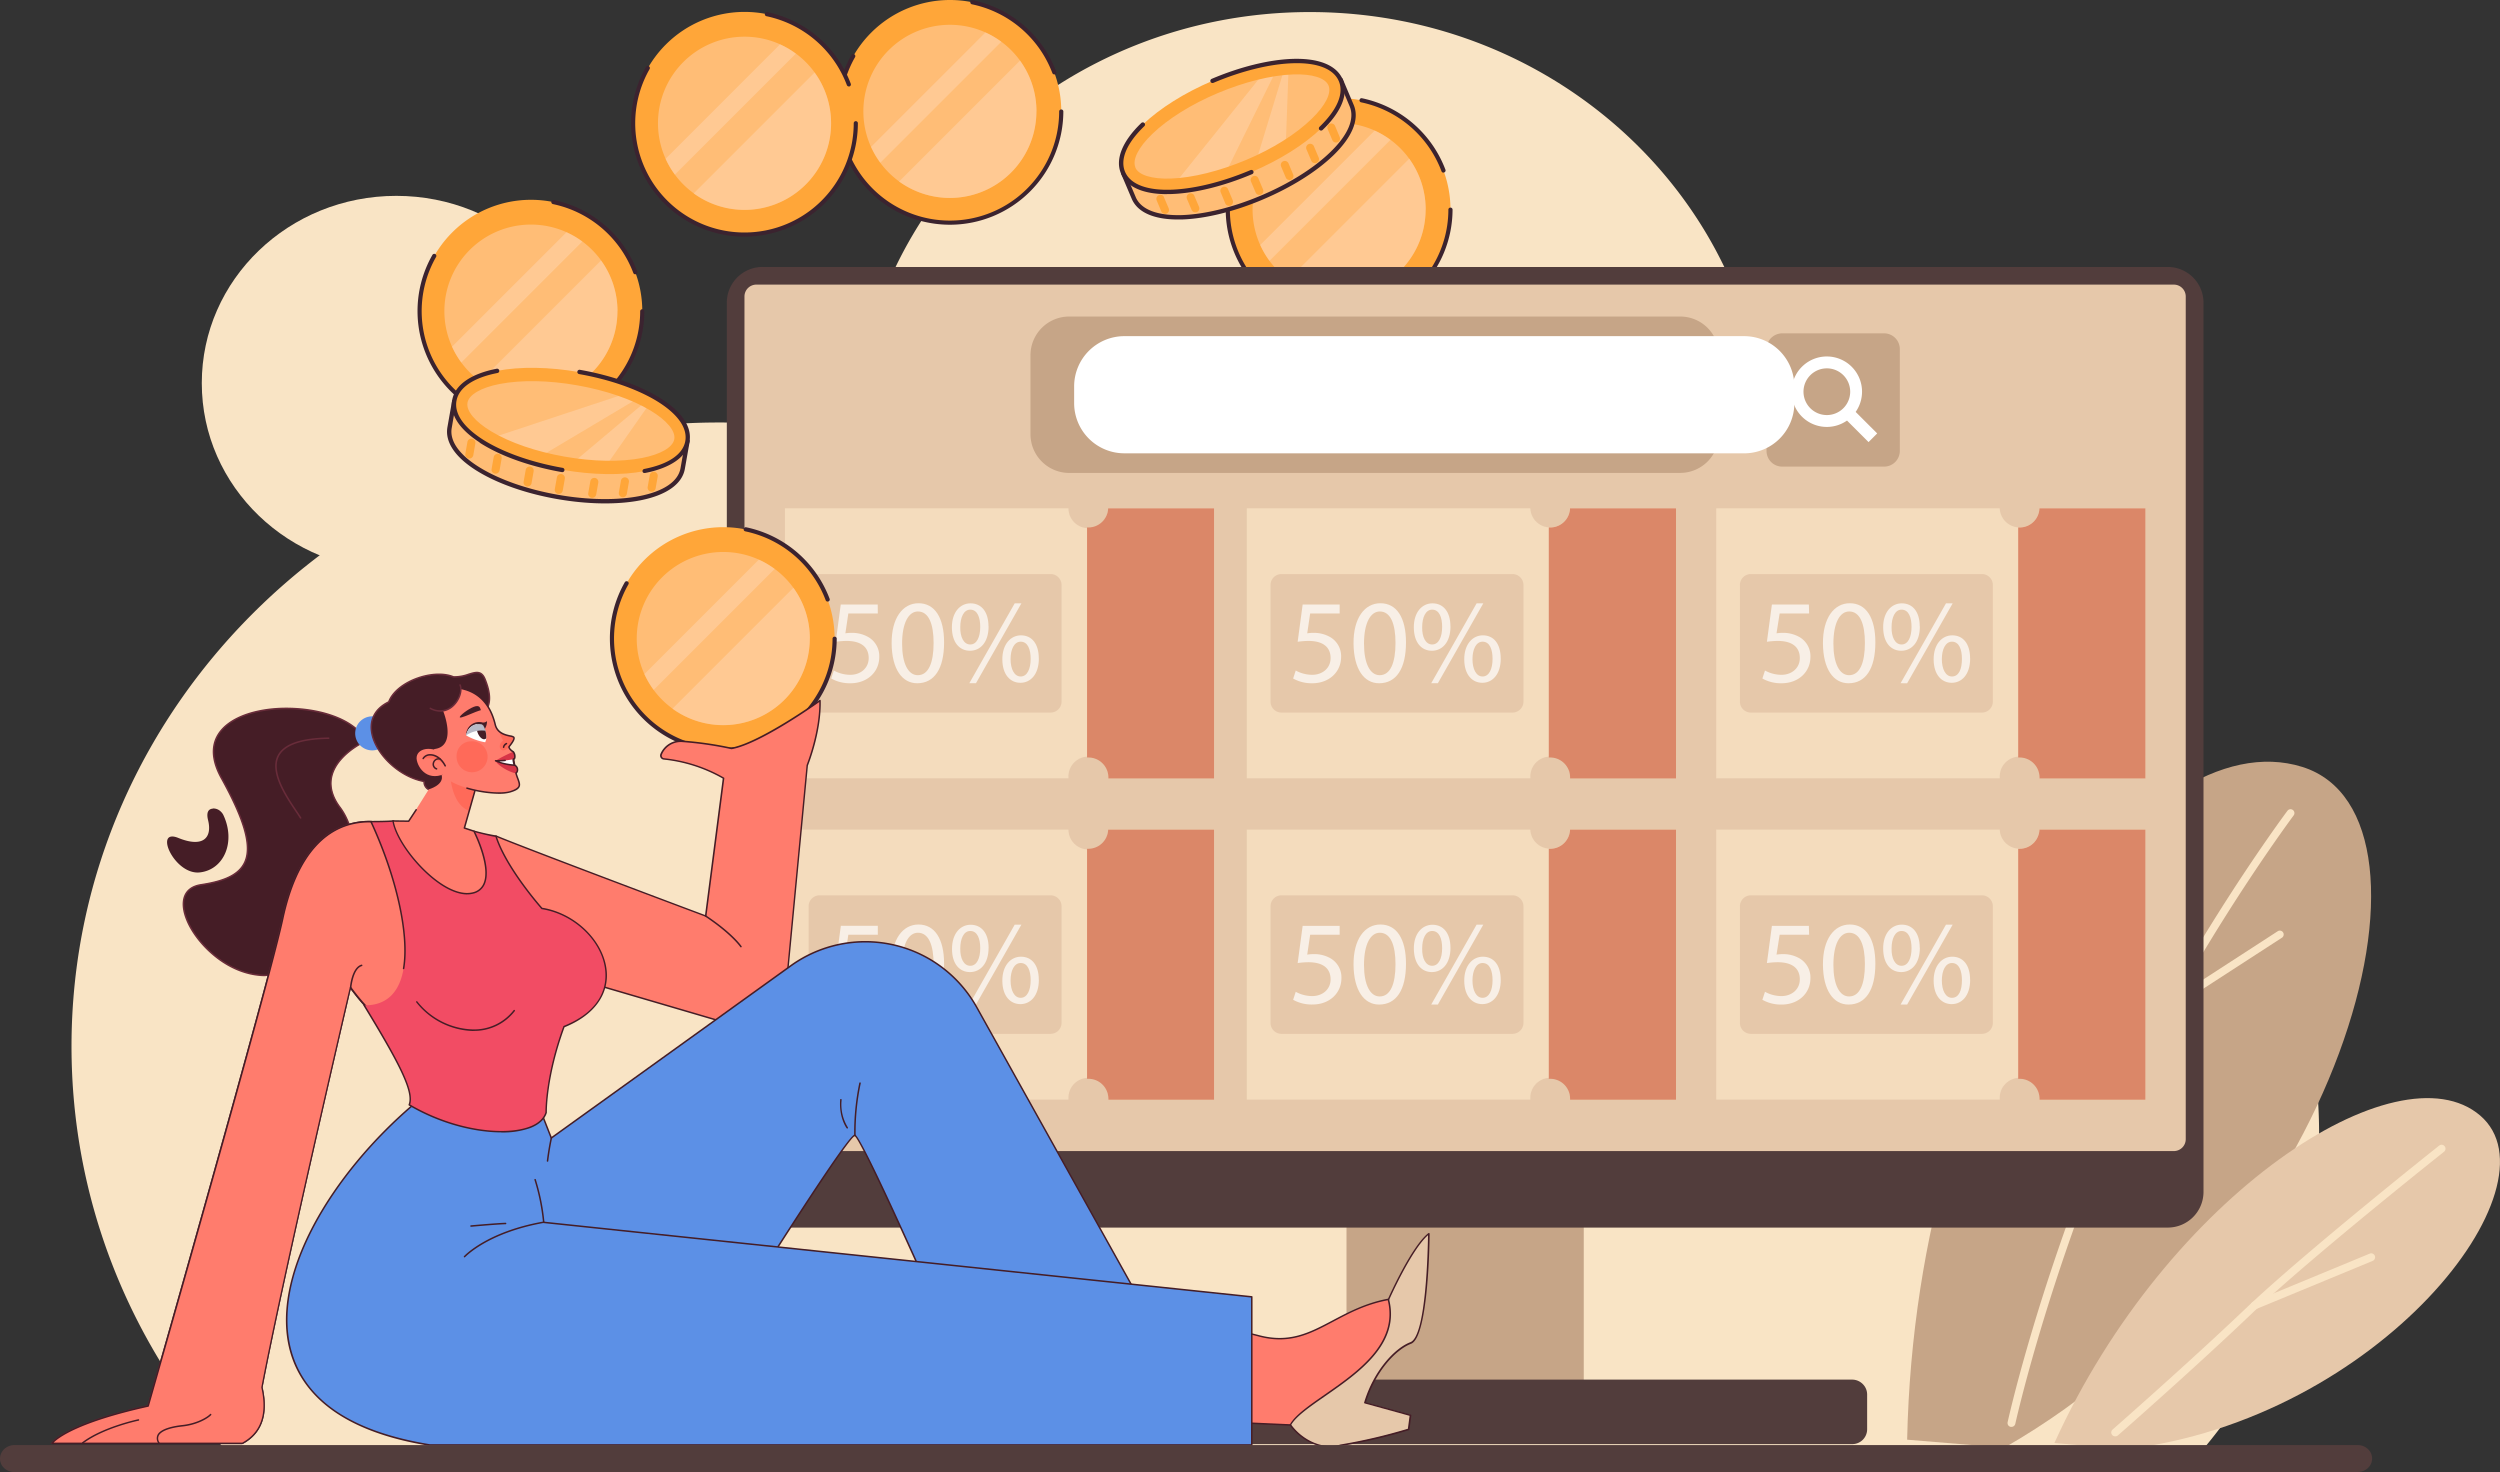 <?xml version="1.0" encoding="utf-8"?>
<svg xmlns="http://www.w3.org/2000/svg" viewBox="0 0 806.18 474.69">
  <rect x="0" y="0" width="806.18" height="474.69" fill="#333333" stroke="none"/>
  <defs>
    <clipPath id="a">
      <path d="M150.31,237.14a18.4,18.4,0,0,0,6.14,2.22c.11-.13,1.11-2.41-.7-5.47a2.24,2.24,0,0,0-1.4-.4,4.18,4.18,0,0,0-4,3.65Z" fill="none"/>
    </clipPath>
    <clipPath id="b">
      <rect fill="none" height="3.64" width="6.21" x="150.32" y="233.49"/>
    </clipPath>
  </defs>
  <g style="isolation:isolate">
    <g>
      <path d="M190.52,123.55c0,33.36-28.08,60.4-62.72,60.4s-62.73-27-62.73-60.4S93.15,63.16,127.8,63.16s62.72,27,62.72,60.39Z" fill="#f9e4c5"/>
      <path d="M578.87,202.65a176.4,176.4,0,0,0-22.31,1.42,136.81,136.81,0,0,0,13.05-58.45c0-78.27-65.9-141.73-147.19-141.73-79.54,0-144.34,60.75-147.1,136.69A218.24,218.24,0,0,0,232,136.24C116.6,136.24,23.06,226.3,23.06,337.4c0,49.31,18.44,94.47,49,129.46H710.84a158.25,158.25,0,0,0,37-101.55c0-89.83-75.63-162.66-168.93-162.66Z" fill="#f9e4c5"/>
      <path d="M646.32,466.85C755.43,404.46,793.07,263.14,742.4,247.3S617.86,330.06,615,464.26Z" fill="#c6a587"/>
      <path d="M648.66,460.13l-.26,0a1.26,1.26,0,0,1-1-1.49c.09-.4,8.89-40.58,30.24-92.89s59.59-103.79,60-104.3a1.25,1.25,0,0,1,2,1.5c-.39.51-38.42,51.7-59.66,103.75s-30,92.07-30.11,92.47A1.26,1.26,0,0,1,648.66,460.13Z" fill="#f9e4c5"/>
      <path d="M698.75,326.21a1.25,1.25,0,0,1-.68-2.3l36.35-23.56a1.25,1.25,0,1,1,1.36,2.09L699.43,326A1.28,1.28,0,0,1,698.75,326.21Z" fill="#f9e4c5"/>
      <path d="M674.91,377.3h0a1.25,1.25,0,0,1-1.22-1.28l.9-47.17a1.23,1.23,0,0,1,1.27-1.22,1.25,1.25,0,0,1,1.23,1.27l-.9,47.17A1.26,1.26,0,0,1,674.91,377.3Z" fill="#f9e4c5"/>
      <path d="M685.14,467.36c81.93-9.47,141.12-85,114.64-107.64s-100.89,25.39-137.29,105.6Z" fill="#e6c8aa"/>
      <path d="M682.07,463.18a1.22,1.22,0,0,1-.94-.43,1.24,1.24,0,0,1,.12-1.76c.24-.21,24.17-21.18,43-39.1s61.88-52.13,62.32-52.47a1.25,1.25,0,0,1,1.55,2c-.43.34-43.37,34.42-62.14,52.32s-42.82,39-43.06,39.17A1.22,1.22,0,0,1,682.07,463.18Z" fill="#f9e4c5"/>
      <path d="M727,422.24a1.25,1.25,0,0,1-1.16-.77,1.26,1.26,0,0,1,.68-1.64l37.62-15.56a1.25,1.25,0,0,1,1,2.32l-37.62,15.56A1.31,1.31,0,0,1,727,422.24Z" fill="#f9e4c5"/>
      <path d="M467.74,67.54a35.9,35.9,0,1,1-35.9-35.89,35.9,35.9,0,0,1,35.9,35.89Z" fill="#ffa639"/>
      <path d="M431.84,104.11A36.58,36.58,0,0,1,400.07,49.4a.67.67,0,0,1,.92-.24.66.66,0,0,1,.25.91,35.23,35.23,0,1,0,65.82,17.47.68.68,0,0,1,1.35,0,36.61,36.61,0,0,1-36.57,36.57Z" fill="#3b232f"/>
      <path d="M465.49,55.68a.68.68,0,0,1-.64-.44A35.46,35.46,0,0,0,438.94,33a.66.66,0,0,1-.53-.79.68.68,0,0,1,.8-.53,36.83,36.83,0,0,1,26.91,23.06.68.68,0,0,1-.4.87.66.66,0,0,1-.23,0Z" fill="#3b232f"/>
      <path d="M459.74,67.54a27.91,27.91,0,1,1-27.9-27.9,27.91,27.91,0,0,1,27.9,27.9Z" fill="#ffbd76"/>
      <path d="M459.74,67.54a27.81,27.81,0,0,0-5.3-16.36l-39,39a27.89,27.89,0,0,0,44.26-22.6Z" fill="#ffd7b0" opacity=".5"/>
      <path d="M443.3,42.1,406.39,79a27.93,27.93,0,0,0,3,5.1l39-39a27.93,27.93,0,0,0-5.1-3Z" fill="#ffd7b0" opacity=".5"/>
      <path d="M342.23,35.89A35.9,35.9,0,1,1,306.33,0a35.9,35.9,0,0,1,35.9,35.89Z" fill="#ffa639"/>
      <path d="M306.33,72.47a36.58,36.58,0,0,1-31.77-54.71.68.68,0,0,1,.92-.25.67.67,0,0,1,.25.92,35.23,35.23,0,1,0,65.82,17.46.68.68,0,0,1,1.35,0,36.62,36.62,0,0,1-36.57,36.58Z" fill="#3b232f"/>
      <path d="M340,24a.68.68,0,0,1-.64-.43A35.44,35.44,0,0,0,313.43,1.39.67.67,0,1,1,313.7.07a36.83,36.83,0,0,1,26.91,23.05.68.68,0,0,1-.4.87.62.62,0,0,1-.23,0Z" fill="#3b232f"/>
      <path d="M334.23,35.89A27.91,27.91,0,1,1,306.33,8a27.9,27.9,0,0,1,27.9,27.9Z" fill="#ffbd76"/>
      <path d="M334.23,35.89a27.75,27.75,0,0,0-5.3-16.35l-39,39a27.9,27.9,0,0,0,44.26-22.61Z" fill="#ffd7b0" opacity=".5"/>
      <path d="M317.79,10.45l-36.9,36.91a27.33,27.33,0,0,0,3,5.1l39-39a27.93,27.93,0,0,0-5.1-3Z" fill="#ffd7b0" opacity=".5"/>
      <path d="M276,39.74a35.9,35.9,0,1,1-35.9-35.9A35.9,35.9,0,0,1,276,39.74Z" fill="#ffa639"/>
      <path d="M240.07,76.31A36.58,36.58,0,0,1,208.31,21.6a.67.67,0,0,1,1.17.67A35.23,35.23,0,1,0,275.3,39.74a.67.67,0,0,1,1.34,0,36.61,36.61,0,0,1-36.57,36.57Z" fill="#3b232f"/>
      <path d="M273.72,27.88a.68.68,0,0,1-.63-.44A35.47,35.47,0,0,0,247.17,5.23a.67.67,0,0,1,.27-1.32A36.83,36.83,0,0,1,274.35,27a.66.66,0,0,1-.39.86.69.69,0,0,1-.24.05Z" fill="#3b232f"/>
      <path d="M268,39.74a27.91,27.91,0,1,1-27.91-27.91A27.91,27.91,0,0,1,268,39.74Z" fill="#ffbd76"/>
      <path d="M268,39.74a27.74,27.74,0,0,0-5.31-16.36l-39,39A27.91,27.91,0,0,0,268,39.74Z" fill="#ffd7b0" opacity=".5"/>
      <path d="M251.54,14.3,214.63,51.2a27.93,27.93,0,0,0,3,5.1l39-39a27.89,27.89,0,0,0-5.1-3Z" fill="#ffd7b0" opacity=".5"/>
      <path d="M207.12,100.32a35.9,35.9,0,1,1-35.9-35.89,35.9,35.9,0,0,1,35.9,35.89Z" fill="#ffa639"/>
      <path d="M171.22,136.9a36.58,36.58,0,0,1-31.77-54.71.68.68,0,0,1,.92-.25.67.67,0,0,1,.25.92,35.23,35.23,0,1,0,65.82,17.46.68.68,0,0,1,1.35,0,36.62,36.62,0,0,1-36.57,36.58Z" fill="#3b232f"/>
      <path d="M204.87,88.46a.67.67,0,0,1-.64-.43,35.44,35.44,0,0,0-25.91-22.21.67.67,0,1,1,.27-1.32A36.83,36.83,0,0,1,205.5,87.56a.67.67,0,0,1-.4.86.66.66,0,0,1-.23,0Z" fill="#3b232f"/>
      <path d="M199.12,100.32a27.91,27.91,0,1,1-27.9-27.9,27.9,27.9,0,0,1,27.9,27.9Z" fill="#ffbd76"/>
      <path d="M199.12,100.32A27.75,27.75,0,0,0,193.82,84l-39,39a27.9,27.9,0,0,0,44.26-22.61Z" fill="#ffd7b0" opacity=".5"/>
      <path d="M182.68,74.89l-36.91,36.9a27.93,27.93,0,0,0,3,5.1l39-39a27.33,27.33,0,0,0-5.1-3Z" fill="#ffd7b0" opacity=".5"/>
      <path d="M435.88,34.07c1.81,4.28-.46,9.79-6.38,15.51-5.43,5.24-13.43,10.24-22.52,14.1s-18.25,6.12-25.79,6.38c-8.24.28-13.77-1.92-15.59-6.2L362.26,56l70.1-30.23Z" fill="#ffbd76"/>
      <path d="M379.81,70.78c-7.78,0-13-2.34-14.85-6.65l-3.35-7.88a.71.71,0,0,1,.37-.92l70.1-30.23a.72.72,0,0,1,.54,0,.71.71,0,0,1,.38.38l3.52,8.32c1.94,4.57-.39,10.35-6.54,16.29-5.48,5.3-13.56,10.35-22.73,14.24s-18.42,6.18-26,6.44l-1.4,0ZM363.18,56.34l3.07,7.25c1.69,4,7,6,14.91,5.77,7.46-.26,16.53-2.51,25.54-6.33s16.94-8.78,22.31-14c5.7-5.51,7.91-10.74,6.22-14.73L432,26.67Z" fill="#3b232f"/>
      <path d="M391.87,28.06c18.32-7.77,35.58-8.36,38.56-1.33s-9.45,19-27.76,26.79-35.57,8.36-38.55,1.32,9.45-19,27.75-26.78Z" fill="#ffbd76"/>
      <path d="M407.93,23,378.48,59.69a66.53,66.53,0,0,0,16.44-3.29l16.81-34.08c-1.23.17-2.5.39-3.8.66Z" fill="#ffd7b0" opacity=".5"/>
      <path d="M415.53,21.92c-.43,0-.87.06-1.31.1l-9.31,30.51a86.35,86.35,0,0,0,9.7-5.15Z" fill="#ffd7b0" opacity=".5"/>
      <path d="M432.41,25.89c1.81,4.28-.45,9.79-6.38,15.51-5.43,5.24-13.43,10.25-22.52,14.1s-18.25,6.12-25.79,6.38c-8.23.28-13.77-1.92-15.58-6.2s.45-9.78,6.38-15.51C374,34.94,381.94,29.93,391,26.07s18.26-6.12,25.8-6.38c8.23-.28,13.77,1.92,15.58,6.2ZM366.1,54c1,2.45,5.33,3.79,11.47,3.58,7-.24,15.64-2.39,24.26-6S418,43.18,423,38.3c4.42-4.27,6.44-8.28,5.41-10.73S423.12,23.79,417,24c-7,.24-15.63,2.38-24.25,6s-16.15,8.35-21.21,13.23c-4.43,4.27-6.45,8.28-5.41,10.73Z" fill="#ffa639"/>
      <path d="M405.77,57.5l1.51,3.56a1.3,1.3,0,0,1,0,1.06,1.27,1.27,0,0,1-.67.64,1.29,1.29,0,0,1-1.7-.69l-1.51-3.55a1.34,1.34,0,0,1-.07-.81,1.3,1.3,0,0,1,.76-.89,1.17,1.17,0,0,1,.51-.11,1.3,1.3,0,0,1,1.19.79Z" fill="#ffa639"/>
      <path d="M415.51,52.69,417,56.24a1.33,1.33,0,0,1,0,1.07,1.29,1.29,0,0,1-1.66.64,1.26,1.26,0,0,1-.71-.69l-1.51-3.56a1.3,1.3,0,0,1-.07-.8,1.29,1.29,0,0,1,1.27-1,1.29,1.29,0,0,1,1.19.79Z" fill="#ffa639"/>
      <path d="M423.69,47.16l1.51,3.56a1.3,1.3,0,1,1-2.39,1l-1.51-3.55a1.34,1.34,0,0,1-.07-.81,1.3,1.3,0,0,1,2.46-.21Z" fill="#ffa639"/>
      <path d="M430.52,40.61,432,44.16a1.29,1.29,0,0,1,0,1.07,1.27,1.27,0,0,1-.66.63,1.29,1.29,0,0,1-1.7-.68l-1.51-3.56a1.31,1.31,0,0,1-.07-.8,1.29,1.29,0,0,1,.76-.9,1.24,1.24,0,0,1,.5-.1,1.29,1.29,0,0,1,1.2.79Z" fill="#ffa639"/>
      <path d="M396,61l1.5,3.55a1.29,1.29,0,0,1,0,1.07,1.3,1.3,0,0,1-2.37,0L393.64,62a1.23,1.23,0,0,1-.07-.8,1.3,1.3,0,0,1,.75-.9,1.32,1.32,0,0,1,.51-.1A1.29,1.29,0,0,1,396,61Z" fill="#ffa639"/>
      <path d="M385.13,63.13l1.51,3.55a1.33,1.33,0,0,1,0,1.07,1.31,1.31,0,0,1-.67.64,1.32,1.32,0,0,1-1.7-.69l-1.51-3.56a1.3,1.3,0,0,1-.07-.8,1.29,1.29,0,0,1,1.27-1,1.29,1.29,0,0,1,1.19.79Z" fill="#ffa639"/>
      <path d="M375.35,63.61l1.51,3.56a1.3,1.3,0,0,1,0,1.06,1.35,1.35,0,0,1-.67.64,1.26,1.26,0,0,1-1,0,1.28,1.28,0,0,1-.71-.7L373,64.63a1.34,1.34,0,0,1-.07-.81,1.28,1.28,0,0,1,.76-.89,1.29,1.29,0,0,1,.5-.11,1.31,1.31,0,0,1,1.2.79Z" fill="#ffa639"/>
      <path d="M426,42.1a.7.7,0,0,1-.49-1.2c5.71-5.51,7.92-10.74,6.22-14.73s-7-6.05-14.91-5.77c-7.45.25-16.53,2.5-25.54,6.32a.7.7,0,0,1-.55-1.29c9.17-3.89,18.42-6.17,26-6.44,8.55-.29,14.32,2.06,16.26,6.63S432.67,36,426.51,41.9a.65.65,0,0,1-.48.2Z" fill="#3b232f"/>
      <path d="M376.34,62.61c-7.77,0-13-2.34-14.85-6.65-1.93-4.57.39-10.35,6.54-16.29a.7.7,0,0,1,1,0,.71.71,0,0,1,0,1c-5.71,5.51-7.92,10.74-6.23,14.73s7,6.05,14.92,5.77c7.45-.26,16.52-2.5,25.54-6.32a.7.7,0,0,1,.92.37.71.71,0,0,1-.37.92c-9.18,3.88-18.42,6.17-26.05,6.43l-1.4,0Z" fill="#3b232f"/>
      <path d="M220.14,151.11c-.8,4.58-5.7,8-13.79,9.55-7.4,1.44-16.84,1.29-26.56-.42s-18.65-4.8-25.11-8.68c-7.07-4.25-10.51-9.1-9.71-13.68l1.49-8.44,75.26,12.78Z" fill="#ffbd76"/>
      <path d="M153.13,151.42c-6.53-4.23-9.66-9-8.85-13.66l1.49-8.44a.7.7,0,0,1,.81-.57l75.26,12.77a.71.71,0,0,1,.57.82l-1.57,8.9c-.87,4.88-6,8.47-14.36,10.11-7.48,1.45-17,1.3-26.82-.42s-18.81-4.84-25.34-8.77c-.41-.25-.81-.49-1.19-.74ZM147,130.25,145.67,138c-.76,4.27,2.58,8.87,9.37,12.95,6.39,3.85,15.22,6.9,24.87,8.6s19,1.84,26.31.42c7.78-1.52,12.48-4.71,13.23-9l1.45-8.2Z" fill="#3b232f"/>
      <path d="M186.5,122.13c19.58,3.45,34.39,12.34,33.06,19.87s-18.27,10.82-37.86,7.37S147.31,137,148.63,129.51s18.28-10.83,37.87-7.38Z" fill="#ffbd76"/>
      <path d="M202.73,126.6l-44.68,14.78a66.52,66.52,0,0,0,15.58,6.19l32.65-19.45c-1.13-.52-2.32-1-3.55-1.52Z" fill="#ffd7b0" opacity=".5"/>
      <path d="M209.69,129.85l-1.16-.62-24.41,20.53a87.73,87.73,0,0,0,10.94,1Z" fill="#ffd7b0" opacity=".5"/>
      <path d="M221.68,142.37c-.8,4.58-5.7,8-13.79,9.54-7.4,1.44-16.84,1.29-26.56-.42s-18.65-4.8-25.11-8.68c-7.07-4.24-10.51-9.1-9.71-13.68s5.71-8,13.8-9.54c7.4-1.44,16.83-1.29,26.56.42s18.64,4.8,25.11,8.68c7.06,4.25,10.51,9.1,9.7,13.68Zm-70.93-12.49c-.46,2.62,2.41,6.07,7.68,9.24,6,3.62,14.42,6.51,23.64,8.13s18.1,1.78,25,.43c6-1.17,9.91-3.44,10.37-6.06s-2.41-6.07-7.68-9.24c-6-3.62-14.42-6.5-23.64-8.13s-18.09-1.77-25-.43c-6,1.17-9.91,3.44-10.38,6.06Z" fill="#ffa639"/>
      <path d="M182.14,154.4l-.67,3.8a1.31,1.31,0,0,1-.6.88,1.29,1.29,0,0,1-1.75-.36,1.3,1.3,0,0,1-.21-1l.67-3.8a1.3,1.3,0,0,1,.38-.71,1.27,1.27,0,0,1,1.12-.34,1.13,1.13,0,0,1,.48.19,1.29,1.29,0,0,1,.58,1.31Z" fill="#ffa639"/>
      <path d="M192.93,155.66l-.67,3.8a1.31,1.31,0,0,1-.6.88,1.35,1.35,0,0,1-.91.18,1.33,1.33,0,0,1-.83-.54,1.27,1.27,0,0,1-.22-1l.67-3.8a1.3,1.3,0,0,1,.38-.71,1.32,1.32,0,0,1,1.6-.16,1.31,1.31,0,0,1,.58,1.32Z" fill="#ffa639"/>
      <path d="M202.8,155.47l-.67,3.8a1.33,1.33,0,0,1-.6.89,1.31,1.31,0,0,1-1.75-.36,1.33,1.33,0,0,1-.21-1l.67-3.8a1.3,1.3,0,0,1,.38-.71,1.29,1.29,0,0,1,1.6-.15,1.29,1.29,0,0,1,.58,1.31Z" fill="#ffa639"/>
      <path d="M212.09,153.69l-.67,3.8a1.3,1.3,0,0,1-.6.88,1.28,1.28,0,0,1-1.74-.36,1.31,1.31,0,0,1-.22-1l.67-3.8a1.31,1.31,0,0,1,1.51-1.06,1.55,1.55,0,0,1,.48.19,1.3,1.3,0,0,1,.57,1.32Z" fill="#ffa639"/>
      <path d="M172.08,152l-.67,3.8a1.28,1.28,0,0,1-.59.88,1.37,1.37,0,0,1-.91.18,1.35,1.35,0,0,1-.84-.54,1.26,1.26,0,0,1-.21-1l.67-3.8a1.24,1.24,0,0,1,.38-.71,1.29,1.29,0,0,1,1.12-.35,1.46,1.46,0,0,1,.48.19,1.3,1.3,0,0,1,.57,1.32Z" fill="#ffa639"/>
      <path d="M161.76,147.89l-.67,3.8a1.33,1.33,0,0,1-.6.88,1.35,1.35,0,0,1-.91.18,1.33,1.33,0,0,1-.83-.54,1.26,1.26,0,0,1-.22-1l.67-3.8a1.3,1.3,0,0,1,.38-.71,1.32,1.32,0,0,1,1.6-.16,1.31,1.31,0,0,1,.58,1.32Z" fill="#ffa639"/>
      <path d="M153.29,143l-.67,3.8a1.33,1.33,0,0,1-.6.88,1.31,1.31,0,0,1-1.75-.36,1.31,1.31,0,0,1-.21-1l.67-3.8a1.29,1.29,0,0,1,1.5-1.06,1.27,1.27,0,0,1,.48.19,1.3,1.3,0,0,1,.58,1.32Z" fill="#ffa639"/>
      <path d="M207.51,152.5a.73.73,0,0,1-.31-.45.71.71,0,0,1,.56-.83c7.78-1.51,12.48-4.7,13.23-9s-2.58-8.88-9.37-13c-6.39-3.84-15.23-6.89-24.87-8.59a.7.7,0,1,1,.24-1.38c9.81,1.73,18.81,4.84,25.35,8.77,7.33,4.41,10.89,9.52,10,14.4s-6,8.47-14.34,10.11a.72.72,0,0,1-.52-.1Z" fill="#3b232f"/>
      <path d="M154.67,142.67c-6.53-4.23-9.66-9-8.85-13.66.86-4.88,6-8.47,14.35-10.11a.7.7,0,0,1,.82.56.69.69,0,0,1-.55.82c-7.78,1.52-12.48,4.7-13.24,9s2.58,8.88,9.38,13c6.39,3.84,15.22,6.89,24.87,8.59a.7.7,0,1,1-.25,1.38c-9.8-1.73-18.81-4.84-25.34-8.77-.41-.24-.81-.49-1.19-.74Z" fill="#3b232f"/>
      <rect fill="#c6a587" height="79.49" width="76.51" x="434.21" y="367.63"/>
      <path d="M597.28,444.89H347.66a4.86,4.86,0,0,0-4.83,4.84v11.13a4.88,4.88,0,0,0,.82,2.69,4.83,4.83,0,0,0,4,2.14H597.28a4.79,4.79,0,0,0,4.82-4.83V449.73a4.75,4.75,0,0,0-1.42-3.42,4.82,4.82,0,0,0-3.4-1.42Z" fill="#523d3c"/>
      <path d="M699.05,395.86H245.9a11.51,11.51,0,0,1-11.52-11.52V97.6A11.51,11.51,0,0,1,245.9,86.09H699.05A11.52,11.52,0,0,1,710.57,97.6V384.34a11.52,11.52,0,0,1-11.52,11.52Z" fill="#523d3c"/>
      <path d="M240.07,367.35V95.62a3.83,3.83,0,0,1,3.84-3.84H701a3.84,3.84,0,0,1,3.84,3.84V367.35a3.84,3.84,0,0,1-3.84,3.84H243.91a3.83,3.83,0,0,1-3.84-3.84Z" fill="#e6c8aa"/>
      <g opacity=".7">
        <path d="M657.67,163.92a6.41,6.41,0,0,1-12.81,0H553.43V251h91.44c0-.12,0-.23,0-.35a6.42,6.42,0,1,1,12.83,0c0,.12,0,.23,0,.35h34.16V163.92Z" fill="#f9e4c5"/>
        <path d="M639.11,229.79h-74.5a3.54,3.54,0,0,1-3.54-3.54v-37.6a3.51,3.51,0,0,1,.28-1.38,3.55,3.55,0,0,1,3.26-2.16h74.5a3.54,3.54,0,0,1,3.53,3.54v37.6a3.53,3.53,0,0,1-3.53,3.54Z" fill="#e6c8aa"/>
        <path d="M651.27,170.1l-.46,0v74.17c.15,0,.3,0,.46,0a6.42,6.42,0,0,1,6.41,6.42c0,.12,0,.23,0,.35h34.16V163.92H657.67a6.41,6.41,0,0,1-6.4,6.18Z" fill="#d66b4b"/>
        <path d="M583.39,197.83h-9.51l-1,6.4a12.94,12.94,0,0,1,2-.15,10.51,10.51,0,0,1,5.36,1.34,7.1,7.1,0,0,1,3.57,6.4c0,4.87-3.87,8.51-9.28,8.51a12.18,12.18,0,0,1-6.21-1.53l.84-2.57a11.11,11.11,0,0,0,5.33,1.38c3.18,0,5.9-2.07,5.9-5.4s-2.18-5.53-7.16-5.53a26.42,26.42,0,0,0-3.45.27l1.61-12h11.92Z" fill="#fff"/>
        <path d="M604.75,207.18c0,8.48-3.14,13.15-8.66,13.15-4.87,0-8.17-4.56-8.24-12.8s3.6-13,8.66-13c5.25,0,8.24,4.68,8.24,12.61Zm-13.53.39c0,6.48,2,10.16,5.06,10.16,3.45,0,5.1-4,5.1-10.39,0-6.14-1.57-10.16-5.06-10.16-3,0-5.1,3.6-5.1,10.39Z" fill="#fff"/>
        <path d="M619.1,202c0,5.25-2.76,7.85-6,7.85s-5.79-2.49-5.83-7.5,2.72-7.79,6-7.79c3.49,0,5.79,2.68,5.79,7.44Zm-9.12.22c-.08,3.19,1.11,5.61,3.22,5.61s3.22-2.38,3.22-5.68c0-3-.88-5.56-3.22-5.56-2.11,0-3.22,2.5-3.22,5.63Zm2.91,18.1,14.64-25.76h2.15L615,220.33Zm22.43-8c0,5.25-2.76,7.86-5.94,7.86s-5.79-2.49-5.83-7.48,2.72-7.82,6-7.82c3.49,0,5.75,2.69,5.75,7.44Zm-9.13.23c0,3.18,1.19,5.6,3.26,5.6,2.23,0,3.22-2.38,3.22-5.68,0-3-.88-5.55-3.22-5.55-2.1,0-3.26,2.49-3.26,5.63Z" fill="#fff"/>
        <path d="M506.3,163.92a6.41,6.41,0,0,1-12.81,0H402.06V251H493.5c0-.12,0-.23,0-.35a6.42,6.42,0,1,1,12.83,0c0,.12,0,.23,0,.35h34.15V163.92Z" fill="#f9e4c5"/>
        <path d="M487.74,229.79h-74.5a3.52,3.52,0,0,1-3.53-3.54v-37.6a3.69,3.69,0,0,1,.27-1.38,3.55,3.55,0,0,1,3.26-2.16h74.5a3.56,3.56,0,0,1,3.54,3.54v37.6a3.55,3.55,0,0,1-3.54,3.54Z" fill="#e6c8aa"/>
        <path d="M499.9,170.1l-.46,0v74.17c.15,0,.3,0,.46,0a6.42,6.42,0,0,1,6.41,6.42c0,.12,0,.23,0,.35h34.16V163.92H506.3a6.41,6.41,0,0,1-6.4,6.18Z" fill="#d66b4b"/>
        <path d="M432,197.83h-9.51l-.95,6.4a12.89,12.89,0,0,1,2-.15,10.51,10.51,0,0,1,5.36,1.34,7.1,7.1,0,0,1,3.57,6.4c0,4.87-3.87,8.51-9.28,8.51A12.18,12.18,0,0,1,417,218.8l.84-2.57a11.11,11.11,0,0,0,5.33,1.38c3.19,0,5.91-2.07,5.91-5.4s-2.19-5.53-7.17-5.53a26.57,26.57,0,0,0-3.45.27l1.61-12H432Z" fill="#fff"/>
        <path d="M453.39,207.18c0,8.48-3.15,13.15-8.67,13.15-4.87,0-8.16-4.56-8.24-12.8s3.6-13,8.66-13c5.26,0,8.25,4.68,8.25,12.61Zm-13.54.39c0,6.48,2,10.16,5.06,10.16,3.45,0,5.1-4,5.1-10.39,0-6.14-1.57-10.16-5.06-10.16-2.95,0-5.1,3.6-5.1,10.39Z" fill="#fff"/>
        <path d="M467.74,202c0,5.25-2.77,7.85-6,7.85s-5.79-2.49-5.82-7.5,2.72-7.79,6-7.79c3.49,0,5.8,2.68,5.8,7.44Zm-9.13.22c-.08,3.19,1.11,5.61,3.22,5.61s3.22-2.38,3.22-5.68c0-3-.88-5.56-3.22-5.56-2.11,0-3.22,2.5-3.22,5.63Zm2.92,18.1,14.64-25.76h2.15l-14.65,25.76Zm22.42-8c0,5.25-2.76,7.86-5.94,7.86s-5.79-2.49-5.83-7.48,2.72-7.82,6-7.82c3.49,0,5.75,2.69,5.75,7.44Zm-9.12.23c0,3.18,1.18,5.6,3.26,5.6s3.22-2.38,3.22-5.68c0-3-.88-5.55-3.22-5.55-2.11,0-3.26,2.49-3.26,5.63Z" fill="#fff"/>
        <path d="M357.35,163.92a6.4,6.4,0,0,1-12.8,0H253.12V251h91.43c0-.12,0-.23,0-.35a6.42,6.42,0,1,1,12.83,0c0,.12,0,.23,0,.35H391.5V163.92Z" fill="#f9e4c5"/>
        <path d="M338.79,229.79h-74.5a3.52,3.52,0,0,1-3.53-3.54v-37.6a3.69,3.69,0,0,1,.27-1.38,3.55,3.55,0,0,1,3.26-2.16h74.5a3.56,3.56,0,0,1,3.54,3.54v37.6a3.55,3.55,0,0,1-3.54,3.54Z" fill="#e6c8aa"/>
        <path d="M351,170.1l-.46,0v74.17c.15,0,.3,0,.46,0a6.42,6.42,0,0,1,6.41,6.42c0,.12,0,.23,0,.35H391.5V163.92H357.35a6.41,6.41,0,0,1-6.4,6.18Z" fill="#d66b4b"/>
        <path d="M283.07,197.83h-9.51l-.95,6.4a12.89,12.89,0,0,1,2-.15,10.49,10.49,0,0,1,5.36,1.34,7.1,7.1,0,0,1,3.57,6.4c0,4.87-3.87,8.51-9.28,8.51a12.18,12.18,0,0,1-6.21-1.53l.84-2.57a11.11,11.11,0,0,0,5.33,1.38c3.19,0,5.91-2.07,5.91-5.4s-2.19-5.53-7.17-5.53a26.57,26.57,0,0,0-3.45.27l1.61-12h11.92Z" fill="#fff"/>
        <path d="M304.44,207.18c0,8.48-3.15,13.15-8.67,13.15-4.87,0-8.16-4.56-8.24-12.8s3.6-13,8.66-13c5.26,0,8.25,4.68,8.25,12.61Zm-13.54.39c0,6.48,2,10.16,5.06,10.16,3.45,0,5.1-4,5.1-10.39,0-6.14-1.57-10.16-5.06-10.16-2.95,0-5.1,3.6-5.1,10.39Z" fill="#fff"/>
        <path d="M318.79,202c0,5.25-2.76,7.85-6,7.85s-5.8-2.49-5.83-7.5,2.72-7.79,6-7.79c3.49,0,5.8,2.68,5.8,7.44Zm-9.13.22c-.07,3.19,1.11,5.61,3.22,5.61s3.22-2.38,3.22-5.68c0-3-.88-5.56-3.22-5.56-2.11,0-3.22,2.5-3.22,5.63Zm2.92,18.1,14.64-25.76h2.15l-14.65,25.76Zm22.42-8c0,5.25-2.76,7.86-5.94,7.86s-5.79-2.49-5.83-7.48,2.72-7.82,6-7.82c3.49,0,5.75,2.69,5.75,7.44Zm-9.12.23c0,3.18,1.18,5.6,3.26,5.6s3.22-2.38,3.22-5.68c0-3-.88-5.55-3.22-5.55-2.11,0-3.26,2.49-3.26,5.63Z" fill="#fff"/>
      </g>
      <g opacity=".7">
        <path d="M657.67,267.52a6.41,6.41,0,0,1-12.81,0H553.43v87.07h91.44c0-.12,0-.23,0-.34a6.42,6.42,0,1,1,12.83,0c0,.11,0,.22,0,.34h34.16V267.52Z" fill="#f9e4c5"/>
        <path d="M639.11,333.39h-74.5a3.54,3.54,0,0,1-3.54-3.53V292.25a3.46,3.46,0,0,1,.28-1.37,3.56,3.56,0,0,1,3.26-2.17h74.5a3.54,3.54,0,0,1,3.53,3.54v37.61a3.53,3.53,0,0,1-3.53,3.53Z" fill="#e6c8aa"/>
        <path d="M651.27,273.71c-.16,0-.31,0-.46,0v74.17l.46,0a6.41,6.41,0,0,1,6.41,6.42c0,.11,0,.22,0,.34h34.16V267.52H657.67a6.41,6.41,0,0,1-6.4,6.19Z" fill="#d66b4b"/>
        <path d="M583.39,301.43h-9.51l-1,6.41a12.74,12.74,0,0,1,2-.16,10.51,10.51,0,0,1,5.36,1.34,7.1,7.1,0,0,1,3.57,6.41c0,4.87-3.87,8.51-9.28,8.51a12.17,12.17,0,0,1-6.21-1.54l.84-2.57a11.11,11.11,0,0,0,5.33,1.38c3.18,0,5.9-2.07,5.9-5.4s-2.18-5.52-7.16-5.52a24.78,24.78,0,0,0-3.45.27l1.61-12h11.92Z" fill="#fff"/>
        <path d="M604.75,310.79c0,8.47-3.14,13.15-8.66,13.15-4.87,0-8.17-4.57-8.24-12.81s3.6-13,8.66-13c5.25,0,8.24,4.68,8.24,12.62Zm-13.53.38c0,6.48,2,10.16,5.06,10.16,3.45,0,5.1-4,5.1-10.39,0-6.13-1.57-10.16-5.06-10.16-3,0-5.1,3.6-5.1,10.39Z" fill="#fff"/>
        <path d="M619.1,305.61c0,5.25-2.76,7.86-6,7.86s-5.79-2.49-5.83-7.51,2.72-7.79,6-7.79c3.49,0,5.79,2.68,5.79,7.44Zm-9.12.23c-.08,3.18,1.11,5.6,3.22,5.6s3.22-2.38,3.22-5.67c0-3-.88-5.56-3.22-5.56-2.11,0-3.22,2.49-3.22,5.63Zm2.91,18.1,14.64-25.77h2.15L615,323.94Zm22.43-8c0,5.25-2.76,7.86-5.94,7.86s-5.79-2.49-5.83-7.48,2.72-7.81,6-7.81c3.49,0,5.75,2.68,5.75,7.43Zm-9.13.23c0,3.18,1.19,5.6,3.26,5.6,2.23,0,3.22-2.37,3.22-5.67,0-3-.88-5.56-3.22-5.56-2.1,0-3.26,2.49-3.26,5.63Z" fill="#fff"/>
        <path d="M506.3,267.52a6.41,6.41,0,0,1-12.81,0H402.06v87.07H493.5c0-.12,0-.23,0-.34a6.42,6.42,0,1,1,12.83,0c0,.11,0,.22,0,.34h34.15V267.52Z" fill="#f9e4c5"/>
        <path d="M487.74,333.39h-74.5a3.52,3.52,0,0,1-3.53-3.53V292.25a3.64,3.64,0,0,1,.27-1.37,3.56,3.56,0,0,1,3.26-2.17h74.5a3.56,3.56,0,0,1,3.54,3.54v37.61a3.55,3.55,0,0,1-3.54,3.53Z" fill="#e6c8aa"/>
        <path d="M499.9,273.71c-.16,0-.31,0-.46,0v74.17l.46,0a6.41,6.41,0,0,1,6.41,6.42c0,.11,0,.22,0,.34h34.16V267.52H506.3a6.41,6.41,0,0,1-6.4,6.19Z" fill="#d66b4b"/>
        <path d="M432,301.43h-9.51l-.95,6.41a12.7,12.7,0,0,1,2-.16A10.51,10.51,0,0,1,429,309a7.1,7.1,0,0,1,3.57,6.41c0,4.87-3.87,8.51-9.28,8.51A12.17,12.17,0,0,1,417,322.4l.84-2.57a11.11,11.11,0,0,0,5.33,1.38c3.19,0,5.91-2.07,5.91-5.4s-2.19-5.52-7.17-5.52a24.91,24.91,0,0,0-3.45.27l1.61-12H432Z" fill="#fff"/>
        <path d="M453.39,310.79c0,8.47-3.15,13.15-8.67,13.15-4.87,0-8.16-4.57-8.24-12.81s3.6-13,8.66-13c5.26,0,8.25,4.68,8.25,12.62Zm-13.54.38c0,6.48,2,10.16,5.06,10.16,3.45,0,5.1-4,5.1-10.39,0-6.13-1.57-10.16-5.06-10.16-2.95,0-5.1,3.6-5.1,10.39Z" fill="#fff"/>
        <path d="M467.74,305.61c0,5.25-2.77,7.86-6,7.86S456,311,455.93,306s2.72-7.79,6-7.79c3.49,0,5.8,2.68,5.8,7.44Zm-9.13.23c-.08,3.18,1.11,5.6,3.22,5.6s3.22-2.38,3.22-5.67c0-3-.88-5.56-3.22-5.56-2.11,0-3.22,2.49-3.22,5.63Zm2.92,18.1,14.64-25.77h2.15l-14.65,25.77Zm22.42-8c0,5.25-2.76,7.86-5.94,7.86s-5.79-2.49-5.83-7.48,2.72-7.81,6-7.81c3.49,0,5.75,2.68,5.75,7.43Zm-9.12.23c0,3.18,1.18,5.6,3.26,5.6s3.22-2.37,3.22-5.67c0-3-.88-5.56-3.22-5.56-2.11,0-3.26,2.49-3.26,5.63Z" fill="#fff"/>
        <path d="M357.35,267.52a6.4,6.4,0,0,1-12.8,0H253.12v87.07h91.43c0-.12,0-.23,0-.34a6.42,6.42,0,1,1,12.83,0c0,.11,0,.22,0,.34H391.5V267.52Z" fill="#f9e4c5"/>
        <path d="M338.79,333.39h-74.5a3.52,3.52,0,0,1-3.53-3.53V292.25a3.64,3.64,0,0,1,.27-1.37,3.56,3.56,0,0,1,3.26-2.17h74.5a3.56,3.56,0,0,1,3.54,3.54v37.61a3.55,3.55,0,0,1-3.54,3.53Z" fill="#e6c8aa"/>
        <path d="M351,273.71c-.16,0-.31,0-.46,0v74.17l.46,0a6.41,6.41,0,0,1,6.41,6.42c0,.11,0,.22,0,.34H391.5V267.52H357.35a6.41,6.41,0,0,1-6.4,6.19Z" fill="#d66b4b"/>
        <path d="M283.07,301.43h-9.51l-.95,6.41a12.7,12.7,0,0,1,2-.16A10.49,10.49,0,0,1,280,309a7.1,7.1,0,0,1,3.57,6.41c0,4.87-3.87,8.51-9.28,8.51a12.17,12.17,0,0,1-6.21-1.54l.84-2.57a11.11,11.11,0,0,0,5.33,1.38c3.19,0,5.91-2.07,5.91-5.4s-2.19-5.52-7.17-5.52a24.91,24.91,0,0,0-3.45.27l1.61-12h11.92Z" fill="#fff"/>
        <path d="M304.44,310.79c0,8.47-3.15,13.15-8.67,13.15-4.87,0-8.16-4.57-8.24-12.81s3.6-13,8.66-13c5.26,0,8.25,4.68,8.25,12.62Zm-13.54.38c0,6.48,2,10.16,5.06,10.16,3.45,0,5.1-4,5.1-10.39,0-6.13-1.57-10.16-5.06-10.16-2.95,0-5.1,3.6-5.1,10.39Z" fill="#fff"/>
        <path d="M318.79,305.61c0,5.25-2.76,7.86-6,7.86S307,311,307,306s2.72-7.79,6-7.79c3.49,0,5.8,2.68,5.8,7.44Zm-9.13.23c-.07,3.18,1.11,5.6,3.22,5.6s3.22-2.38,3.22-5.67c0-3-.88-5.56-3.22-5.56-2.11,0-3.22,2.49-3.22,5.63Zm2.92,18.1,14.64-25.77h2.15l-14.65,25.77Zm22.42-8c0,5.25-2.76,7.86-5.94,7.86s-5.79-2.49-5.83-7.48,2.72-7.81,6-7.81c3.49,0,5.75,2.68,5.75,7.43Zm-9.12.23c0,3.18,1.18,5.6,3.26,5.6s3.22-2.37,3.22-5.67c0-3-.88-5.56-3.22-5.56-2.11,0-3.26,2.49-3.26,5.63Z" fill="#fff"/>
      </g>
      <path d="M574.85,107.49a5.19,5.19,0,0,0-3.71,1.49,5.06,5.06,0,0,0-1.48,3.58V145.4a5.05,5.05,0,0,0,5.06,5.07h32.85a5.07,5.07,0,0,0,5.07-5.07V112.56a5.09,5.09,0,0,0-5.07-5.07Z" fill="#c6a587"/>
      <path d="M597.13,118.28a11.36,11.36,0,1,0-1.52,17.34l6.94,6.94,2.79-2.79-6.94-6.94a11.36,11.36,0,0,0-1.27-14.55Zm-2.7,13.36a7.53,7.53,0,1,1,0-10.65,7.53,7.53,0,0,1,0,10.65Z" fill="#fff"/>
      <path d="M541.77,152.51h-197A12.5,12.5,0,0,1,332.3,140V114.57a12.49,12.49,0,0,1,12.5-12.5h197a12.49,12.49,0,0,1,12.5,12.5V140a12.5,12.5,0,0,1-12.5,12.5Z" fill="#c6a587"/>
      <path d="M562.43,146.18H362.57A16.19,16.19,0,0,1,346.38,130v-5.4a16.2,16.2,0,0,1,16.19-16.2H562.43a16.2,16.2,0,0,1,16.2,16.2V130a16.19,16.19,0,0,1-16.2,16.19Z" fill="#fff"/>
      <path d="M269.14,205.9A35.9,35.9,0,1,1,233.25,170a35.89,35.89,0,0,1,35.89,35.89Z" fill="#ffa639"/>
      <path d="M233.25,242.47a36.58,36.58,0,0,1-31.77-54.71.67.67,0,0,1,.92-.24.66.66,0,0,1,.25.91,35.23,35.23,0,1,0,65.82,17.47.68.68,0,0,1,1.35,0,36.61,36.61,0,0,1-36.57,36.57Z" fill="#3b232f"/>
      <path d="M266.9,194a.68.68,0,0,1-.64-.44,35.46,35.46,0,0,0-25.91-22.21.66.66,0,0,1-.53-.79.68.68,0,0,1,.8-.53,36.83,36.83,0,0,1,26.91,23.06.68.68,0,0,1-.4.87.66.66,0,0,1-.23,0Z" fill="#3b232f"/>
      <path d="M261.15,205.9a27.91,27.91,0,1,1-27.9-27.9,27.91,27.91,0,0,1,27.9,27.9Z" fill="#ffbd76"/>
      <path d="M261.15,205.9a27.81,27.81,0,0,0-5.3-16.36l-39,39a27.89,27.89,0,0,0,44.26-22.6Z" fill="#ffd7b0" opacity=".5"/>
      <path d="M244.71,180.46,207.8,217.37a27.93,27.93,0,0,0,3,5.1l39-39a27.93,27.93,0,0,0-5.1-3Z" fill="#ffd7b0" opacity=".5"/>
      <path d="M115.86,235.94c-12.55-12.95-58.22-9.87-44.44,15s9.88,31.88-6.58,34.35,5.76,36.21,28,28,26.53-39.91,16.87-52.87,7.4-21,7.4-21Z" fill="#451d26"/>
      <path d="M85.66,314.81c-6.39,0-13-2.84-18.62-8.21-6-5.73-9.23-12.85-7.82-17.32.74-2.32,2.67-3.77,5.59-4.21,7.77-1.17,12-3.28,13.79-6.87,2.49-5,.21-13.4-7.39-27.12-5.25-9.48-1.61-15,2.38-17.94,4.84-3.59,13-5.4,21.89-4.85S112,231.63,116,235.77a.24.24,0,0,1,.06.09l1.23,3.5a.23.23,0,0,1-.12.3c-.09,0-8.29,4-9.94,10.58-.81,3.24.07,6.62,2.62,10,5.15,6.89,6.38,19,3.08,30.21s-10.47,19.48-20.06,23a20.63,20.63,0,0,1-7.24,1.29Zm6.72-86.09c-7.14,0-14.1,1.56-18.5,4.82-5.49,4.06-6.26,10-2.24,17.3,7.68,13.88,10,22.39,7.41,27.58-1.85,3.74-6.22,5.94-14.17,7.14-2.76.41-4.51,1.71-5.19,3.86-1.33,4.24,1.9,11.31,7.69,16.83,7.67,7.3,17.15,9.85,25.35,6.81,12.74-4.72,17.84-16.26,19.75-22.71,3.27-11,2.06-23-3-29.78-2.65-3.54-3.56-7.06-2.71-10.45,1.59-6.33,8.68-10.14,10-10.8l-1.15-3.24c-4.68-4.8-14.11-7.36-23.26-7.36Z" fill="#692c3a"/>
      <path d="M78.21,465.69H16.78a.25.25,0,0,1-.21-.38c.16-.25,4.19-6.17,31-12.15,1.45-5.08,38.95-136.36,43.36-157,2.23-10.42,5.88-18.42,10.87-23.77a23.06,23.06,0,0,1,17.82-7.69h0c3.44,0,14.79,22.51,16.09,25.1a.29.29,0,0,1,0,.09l1.92,23.58a.25.25,0,0,1-.08.21c-1.49,1.38-14.69,13.52-16.79,13.22-1.89-.25-6.35-6.11-7.67-7.89-1.76,7.55-21.89,94-28.4,128.37,0,0,.06.28.12.55,1.76,8.47-.45,14.43-6.55,17.73l-.12,0Zm-60.9-.5H78.15c5.85-3.18,7.95-9,6.24-17.16a5,5,0,0,1-.12-.69c6.79-35.84,28.32-128,28.54-129a.23.23,0,0,1,.19-.19.23.23,0,0,1,.24.1c1.59,2.19,6.05,7.91,7.65,8.13H121c1.58,0,10.51-7.72,16.25-13L135.29,290c-5-10-13.25-24.78-15.6-24.78h-.07c-14.08-.21-23.82,10.54-28.21,31.08-4.47,21-43,155.81-43.4,157.17a.25.25,0,0,1-.19.17C25,458.68,18.7,463.79,17.31,465.19Z" fill="#692c3a"/>
      <path d="M160,269.61c8.36,3.57,67.6,25.78,67.6,25.78L233.31,251a48.45,48.45,0,0,0-19.2-6.21,1,1,0,0,1-.63-.28,1.08,1.08,0,0,1-.27-1.23,7.23,7.23,0,0,1,1.08-1.75,6.88,6.88,0,0,1,5.69-2.43,113.36,113.36,0,0,1,15.94,2.3c9.32-1.64,28.53-15.44,28.53-15.44.27,10.23-4.12,20.93-4.12,20.93L254,313.35a18.41,18.41,0,0,1-1.32,5.25,18,18,0,0,1-6.42,7.88,17.47,17.47,0,0,1-4.69,2.3,18,18,0,0,1-10.56.14l-48.85-14.33s-26-31.27-22.21-45Z" fill="#ff7c6d"/>
      <path d="M236.07,329.89a18,18,0,0,1-5.13-.74l-48.85-14.32a.32.32,0,0,1-.12-.08c-1.06-1.28-26.09-31.52-22.26-45.2a.26.26,0,0,1,.13-.16.28.28,0,0,1,.2,0c8,3.4,62.79,24,67.31,25.67l5.7-44a48.6,48.6,0,0,0-19-6.1,1.24,1.24,0,0,1-.77-.34,1.32,1.32,0,0,1-.32-1.51,6.76,6.76,0,0,1,1.12-1.81,7.12,7.12,0,0,1,5.89-2.51,114.62,114.62,0,0,1,15.92,2.29c9.19-1.66,28.2-15.26,28.39-15.39a.23.23,0,0,1,.25,0,.24.24,0,0,1,.14.21c.25,9.88-3.86,20.31-4.13,21l-6.33,66.46a17.92,17.92,0,0,1-1.34,5.33,18.2,18.2,0,0,1-6.5,8,18.46,18.46,0,0,1-4.76,2.33,18.25,18.25,0,0,1-5.57.87ZM182.3,314.38l48.77,14.3a17.77,17.77,0,0,0,21.38-10.17,17.9,17.9,0,0,0,1.3-5.19l6.33-66.5a.64.64,0,0,0,0-.07c0-.1,4.23-10.44,4.11-20.36-2.82,2-19.59,13.69-28.25,15.21a.17.17,0,0,1-.1,0,113.24,113.24,0,0,0-15.9-2.29,6.65,6.65,0,0,0-5.48,2.34,6.36,6.36,0,0,0-1,1.69.85.85,0,0,0,.2.95.81.81,0,0,0,.49.21,49.06,49.06,0,0,1,19.31,6.25.25.25,0,0,1,.12.24l-5.76,44.43a.23.23,0,0,1-.12.18.22.22,0,0,1-.21,0c-.59-.22-58.18-21.82-67.36-25.67-3.28,13.29,20.95,42.92,22.19,44.43Z" fill="#451d26"/>
      <path d="M119.63,265C106,264.74,95.7,275,91.17,296.22s-43.4,157.15-43.4,157.15c-27.15,6-31,12.07-31,12.07H78.21c10.15-5.48,6.31-17.28,6.31-18.1,6.86-36.2,28.53-128.91,28.53-128.91s5.75,8,7.81,8.23,16.6-13.17,16.6-13.17l-1.92-23.58s-12.62-25.24-15.91-25Z" fill="#ff7c6d"/>
      <path d="M78.21,465.69H16.78a.25.25,0,0,1-.21-.38c.16-.25,4.19-6.17,31-12.15,1.45-5.08,38.95-136.36,43.36-157,2.23-10.42,5.88-18.42,10.87-23.77a23.06,23.06,0,0,1,17.82-7.69h0c3.44,0,14.79,22.51,16.09,25.1a.29.29,0,0,1,0,.09l1.92,23.58a.25.25,0,0,1-.08.21c-1.49,1.38-14.69,13.52-16.79,13.22-1.89-.25-6.35-6.11-7.67-7.89-1.76,7.55-21.89,94-28.4,128.37,0,0,.06.28.12.55,1.76,8.47-.45,14.43-6.55,17.73l-.12,0Zm-60.9-.5H78.15c5.85-3.18,7.95-9,6.24-17.16a5,5,0,0,1-.12-.69c6.79-35.84,28.32-128,28.54-129a.23.23,0,0,1,.19-.19.23.23,0,0,1,.24.1c1.59,2.19,6.05,7.91,7.65,8.13H121c1.58,0,10.51-7.72,16.25-13L135.29,290c-5-10-13.25-24.78-15.6-24.78h-.07c-14.08-.21-23.82,10.54-28.21,31.08-4.47,21-43,155.81-43.4,157.17a.25.25,0,0,1-.19.17C25,458.68,18.7,463.79,17.31,465.19Z" fill="#451d26"/>
      <path d="M125.52,236.49A5.49,5.49,0,1,1,120,231a5.48,5.48,0,0,1,5.48,5.48Z" fill="#5c90e6"/>
      <path d="M163.37,357.93l10.7-.41,3.7,9.46,77.29-55.56a41.09,41.09,0,0,1,40.61-4.22A41.1,41.1,0,0,1,315,324.78l54.95,98.56H302.84s-25.09-56.77-27.15-57.18-34.15,50.6-34.15,50.6h-79.4c-1.65,0-1.65-55.95,1.23-58.83Z" fill="#5c90e6"/>
      <path d="M369.9,423.59H302.84a.24.24,0,0,1-.22-.15c-9.95-22.51-25.35-56.27-27-57.05-1.77.39-21.23,30.41-33.87,50.5a.25.25,0,0,1-.21.11h-79.4c-.25,0-.36-.25-.39-.34-.8-1.93-1.1-16.62-.92-29.71.09-6.38.51-27.34,2.37-29.2a.24.24,0,0,1,.16-.07l10.7-.41a.24.24,0,0,1,.24.16l3.59,9.16,77-55.37a41.35,41.35,0,0,1,60.26,13.44l54.95,98.56a.23.23,0,0,1,0,.24.23.23,0,0,1-.21.13Zm-66.9-.5h66.48L314.74,324.9a41.17,41.17,0,0,0-19.17-17.48,40.9,40.9,0,0,0-40.37,4.2l-77.28,55.56a.28.28,0,0,1-.22,0,.25.25,0,0,1-.16-.14l-3.64-9.3-10.41.4c-1.13,1.48-2,13-2.18,29.53-.19,16.13.31,27.79.91,28.81h79.19c.82-1.31,8.46-13.42,16.23-25.34,16.65-25.54,17.66-25.34,18.1-25.26,2.06.42,22.91,47.35,27.26,57.18Zm-140.76-6.54h0Z" fill="#451d26"/>
      <path d="M447.73,419c-18.07,3.35-25.12,16.36-42.12,11.65l-3.17,27,13.7,1.81c4.05,5.58,11,8.28,16.18,6.53a169,169,0,0,0,21.9-5.13l.6-4.53-14.71-4c3.09-10.27,9.9-17.43,14.77-19.28,5.61-2.13,5.85-35.25,5.85-35.25-5.48,4.2-13,21.18-13,21.18Z" fill="#e6c8aa"/>
      <path d="M390.19,458.36l25.95,1.15c4.88-9,37-19.49,31.59-40.5-18.07,3.35-25.12,16.36-42.12,11.65a139.48,139.48,0,0,1-18.63-6Z" fill="#ff7c6d"/>
      <path d="M429,466.81c-4.66,0-9.83-2.71-13.06-7.15a.25.25,0,1,1,.4-.29c3.92,5.39,10.75,8.16,15.91,6.44A173.43,173.43,0,0,0,454,460.73l.55-4.17-14.5-4a.3.3,0,0,1-.15-.12.25.25,0,0,1,0-.19c3.07-10.22,9.83-17.51,14.92-19.44s5.61-30.25,5.67-34.49C455.15,403,448,419,448,419.11a.23.23,0,0,1-.32.13.25.25,0,0,1-.13-.32c.31-.7,7.62-17.1,13.08-21.28a.24.24,0,0,1,.26,0,.25.25,0,0,1,.13.23c0,1.35-.3,33.31-6,35.47-4.94,1.87-11.49,8.94-14.55,18.88l14.47,3.95a.26.26,0,0,1,.18.27l-.6,4.53a.25.25,0,0,1-.17.21,170.82,170.82,0,0,1-21.93,5.14,10.8,10.8,0,0,1-3.37.52Z" fill="#451d26"/>
      <path d="M416.14,459.76h0l-26-1.16a.24.24,0,0,1-.23-.22l-3.21-33.64a.26.26,0,0,1,.1-.23.25.25,0,0,1,.25,0,141,141,0,0,0,18.59,5.93c10.07,2.78,16.57-.67,24.11-4.67,5-2.63,10.59-5.62,17.9-7a.26.26,0,0,1,.29.18c3.71,14.4-9.8,23.77-20.65,31.3-5.05,3.51-9.42,6.53-11,9.38a.23.23,0,0,1-.21.13Zm-25.73-1.64L416,459.26c1.66-2.91,6-5.93,11-9.42,10.67-7.4,23.94-16.6,20.51-30.54-7.13,1.36-12.42,4.17-17.54,6.89-7.63,4.05-14.22,7.54-24.46,4.7a150.88,150.88,0,0,1-18.29-5.79Z" fill="#451d26"/>
      <path d="M175.3,394.13c-1.23-16-11.93-36.2-11.93-36.2l-29.48-2.2C91.65,391.39,65.05,454.2,138.55,466H403.64V418.2Z" fill="#5c90e6"/>
      <path d="M403.64,466.24H138.55c-13.13-2.11-23.63-5.94-31.27-11.39-7-5-11.65-11.42-13.76-19-3.21-11.53-.58-25.69,7.58-41,7.4-13.83,19-27.8,32.63-39.32a.26.26,0,0,1,.35,0,.25.25,0,0,1,0,.35c-13.6,11.48-25.15,25.39-32.52,39.17-8.1,15.16-10.71,29.19-7.54,40.6,4.42,15.9,19.43,26,44.6,30.06h264.8V418.42l-228.11-24a.26.26,0,0,1-.22-.23,67.17,67.17,0,0,0-2.76-13.7.25.25,0,0,1,.16-.31.25.25,0,0,1,.31.17,66.92,66.92,0,0,1,2.76,13.6l228.13,24a.25.25,0,0,1,.22.25V466a.25.25,0,0,1-.24.25Z" fill="#451d26"/>
      <path d="M149.8,405.48a.27.27,0,0,1-.17-.06.25.25,0,0,1,0-.35c.07-.07,7.27-7.91,25.65-11.18a.24.24,0,1,1,.09.48c-18.2,3.24-25.3,11-25.37,11a.22.22,0,0,1-.18.08Z" fill="#451d26"/>
      <path d="M151.85,395.61a.25.25,0,0,1,0-.49c9.37-.82,11.06-.82,11.13-.82a.25.25,0,1,1,0,.49s-1.77,0-11.08.82Z" fill="#451d26"/>
      <path d="M275.69,366.4a.25.25,0,0,1-.25-.25,78.09,78.09,0,0,1,1.65-16.92.25.25,0,0,1,.3-.18.23.23,0,0,1,.18.3,77.32,77.32,0,0,0-1.64,16.8.25.25,0,0,1-.24.25Z" fill="#451d26"/>
      <path d="M273.22,363.93a.23.23,0,0,1-.2-.1c-.1-.13-2.52-3.43-2.1-9.21a.23.23,0,0,1,.26-.23.25.25,0,0,1,.23.26,14,14,0,0,0,2,8.89.24.24,0,0,1-.05.34.23.23,0,0,1-.15.05Z" fill="#451d26"/>
      <path d="M176.54,374.63h0a.26.26,0,0,1-.22-.27s.43-3.76,1.24-7.44a.25.25,0,0,1,.3-.18.24.24,0,0,1,.18.29c-.81,3.65-1.22,7.34-1.23,7.38a.24.24,0,0,1-.24.22Z" fill="#451d26"/>
      <path d="M176.13,358.75c-2.75,8.78-25.51,8.5-44.16-2.47,1.65-4.11-3-13.16-14.54-32.09,20.3.28,14-33.73,2.2-59.24,0,0,5.21,0,7.13-.21L145.13,274l7.75-6a72.06,72.06,0,0,0,7.07,1.58c3.29,10.42,14.81,23.31,14.81,23.31,18.92,3,31.81,28.25,7.13,38.13-6,16.45-5.76,27.7-5.76,27.7Z" fill="#f24c64"/>
      <path d="M161.71,365.18c-8.43,0-19.5-2.59-29.87-8.69a.25.25,0,0,1-.1-.3c1.65-4.12-3.37-13.56-14.52-31.87a.25.25,0,0,1,.09-.34.24.24,0,0,1,.33.08c11.07,18.18,16.13,27.71,14.63,32.11,14.74,8.61,30.84,10.1,38.55,7.13,2.68-1,4.43-2.62,5.06-4.59,0-.77,0-11.94,5.78-27.75a.24.24,0,0,1,.14-.14c12.79-5.12,13.86-13.49,13.35-18-1-9.35-10-18-20.43-19.63a.28.28,0,0,1-.15-.08c-.11-.13-11.47-12.92-14.81-23.24-1.35-.12-6-1.33-6.82-1.55l-7.65,5.89a.26.26,0,0,1-.27,0L126.71,265c-1.67.16-5.47.19-6.7.19,8.18,17.81,12.25,36.29,10.38,47.17a.23.23,0,0,1-.28.2.25.25,0,0,1-.2-.28c1.86-10.86-2.26-29.4-10.51-47.23a.24.24,0,0,1,0-.23.24.24,0,0,1,.21-.12c.05,0,5.22,0,7.1-.2a.22.22,0,0,1,.14,0l18.24,9.19,7.62-5.87a.24.24,0,0,1,.22,0,63.32,63.32,0,0,0,7,1.56.24.24,0,0,1,.23.18c3.12,9.87,13.82,22.15,14.7,23.16,10.59,1.72,19.69,10.51,20.76,20.05.88,7.92-4.06,14.65-13.56,18.49-5.91,16.16-5.71,27.39-5.71,27.5a.19.19,0,0,1,0,.08c-.66,2.13-2.52,3.84-5.37,4.94a26.51,26.51,0,0,1-9.28,1.42Z" fill="#451d26"/>
      <path d="M125.36,226.39c2.5-6.62,14.33-10.78,20.88-8.1,4.84.33,8.33-3.81,10.17.76s1.8,7.48.55,9.65-13.34,24.19-13.34,24.19c-5.22,3.62-6.74,1.35-6.88-.87-12.58-2.22-24.33-19.35-11.38-25.63Z" fill="#451d26"/>
      <path d="M139.14,255a2.55,2.55,0,0,1-1.15-.25,3,3,0,0,1-1.48-2.56c-8-1.52-15.93-9.07-16.93-16.25-.59-4.24,1.4-7.7,5.59-9.77,1.1-2.82,4-5.42,7.93-7.14,4.67-2,9.72-2.43,13.19-1a13,13,0,0,0,4.72-.81c2.35-.73,4.39-1.35,5.63,1.72,1.74,4.33,1.91,7.47.53,9.87-1.24,2.14-13.21,24-13.33,24.18a.24.24,0,0,1-.08.09,8.9,8.9,0,0,1-4.62,1.94Zm2.41-37.32a21,21,0,0,0-8.25,1.8c-3.87,1.68-6.67,4.22-7.71,7a.2.2,0,0,1-.12.13c-5.18,2.52-5.8,6.45-5.4,9.3,1,7.05,8.79,14.47,16.71,15.87a.25.25,0,0,1,.21.23,2.69,2.69,0,0,0,1.22,2.34c1.1.54,2.9,0,5.22-1.63.65-1.18,12.1-22,13.31-24.14,1.3-2.26,1.12-5.26-.56-9.43-1.07-2.66-2.64-2.17-5-1.44a13.11,13.11,0,0,1-4.93.83l-.08,0a12.29,12.29,0,0,0-4.59-.8Zm-16.19,8.67h0Z" fill="#692c3a"/>
      <path d="M142.39,249.86c1,3.29-4.11,4.67-4.11,4.67l-6.45,10.28-5.07-.07c1.44,8.64,16.25,25.51,25.71,23.25s.41-20,.41-20l-3.08-1,3.91-13.79s-9.06-4.66-11.32-3.36Z" fill="#ff7c6d"/>
      <path d="M151.37,261.47l2.34-8.25a45.81,45.81,0,0,0-8.57-3.38c.24,3,1.34,10,6.23,11.63Z" fill="#ff6a59"/>
      <path d="M150.67,288.44c-2.52,0-5.45-1.07-8.59-3.15-7.27-4.82-14.55-14.4-15.56-20.51a.21.21,0,0,1,0-.2.27.27,0,0,1,.19-.08l4.94.06L134,261a.26.26,0,0,1,.34-.08.25.25,0,0,1,.08.34L132,264.94a.24.24,0,0,1-.21.12l-4.78-.07c1.18,6,8.24,15.21,15.3,19.89,3.83,2.54,7.31,3.53,10.06,2.87a4.85,4.85,0,0,0,3.48-2.74c2.41-5.23-2.65-15.7-3.18-16.77l-3-1a.24.24,0,0,1-.16-.3l3.91-13.78a.24.24,0,0,1,.3-.17.24.24,0,0,1,.17.3l-3.84,13.56,2.86.95a.24.24,0,0,1,.14.12c.24.47,5.87,11.59,3.24,17.3a5.34,5.34,0,0,1-3.81,3,8,8,0,0,1-1.86.21Z" fill="#451d26"/>
      <path d="M148.68,222c7.72,1.54,10.08,7.81,11,11.62s5.35,3.51,5.93,4.08-1,2.46-1.4,3,1.05,1.64,1.29,1.72c.76,1.3.64,2.2.08,2.41-.29.11.23,1.89.35,1.93a1.54,1.54,0,0,1,.45,2.54c.82,3.16,2.72,4.62-1.84,6s-17-.85-21-4.67a12.22,12.22,0,0,1-3.53-9.08c7.61-.83,2.87-12.34,2.87-12.34,5.53-1,5.79-7.24,5.79-7.24Z" fill="#ff7c6d"/>
      <path d="M165.94,246.76c-.12,0-.64-1.82-.35-1.93.56-.21.68-1.11-.08-2.41a46.11,46.11,0,0,0-5.73,2.91c1,1.88,5.25,4,6.61,4a1.54,1.54,0,0,0-.45-2.54Z" fill="#d73447"/>
      <path d="M161.11,236.1c0,.9,1.18,2.65,1.14,2.72-2.36,1.74-.54,4.77,1.89,2.09a.31.31,0,0,1,.08-.21c.43-.54,2-2.43,1.4-3-.39-.39-3.25-.35-4.51-1.6Z" fill="#ff6a59"/>
      <path d="M162.38,241.19h0a.25.25,0,0,1-.23-.25,1.81,1.81,0,0,1,1.05-1.36.23.23,0,0,1,.33.09.24.24,0,0,1-.08.33c-.76.44-.81.94-.81,1a.24.24,0,0,1-.24.23Z" fill="#451d26"/>
      <path d="M147.24,243.75a5,5,0,1,0,4.61-4.7,4.69,4.69,0,0,0-4.61,4.7Z" fill="#ff6a59"/>
      <path d="M143.36,243.22c-5.16-3.32-9.71-1.44-8.94,2s4.62,7.59,11.16,3.08c-1-4.2-2.22-5.05-2.22-5.05Z" fill="#ff7c6d"/>
      <path d="M143.57,247c-2-3.91-5.9-4.43-7.1-2.37,3.35-.64,6.38,1.25,7.1,2.37Z" fill="#ff6a59"/>
      <path d="M143.57,247.21a.25.25,0,0,1-.22-.13c-1.25-2.46-3.15-3.38-4.52-3.42a2.3,2.3,0,0,0-2.15,1.06.25.25,0,0,1-.34.09.27.27,0,0,1-.09-.34,2.81,2.81,0,0,1,2.6-1.3c1.5,0,3.59,1,4.94,3.68a.26.26,0,0,1-.11.34l-.11,0Z" fill="#451d26"/>
      <path d="M140.78,248.17h-.09a1.81,1.81,0,0,1-1.14-2.24,2,2,0,0,1,2.32-1.43.24.24,0,1,1-.08.48,1.48,1.48,0,0,0-1.77,1.08,1.33,1.33,0,0,0,.84,1.65.23.23,0,0,1,.15.31.25.25,0,0,1-.23.16Z" fill="#451d26"/>
      <path d="M150.31,237.14a4.18,4.18,0,0,1,5.32-4.15,1.84,1.84,0,0,0,1.41-.45,4.57,4.57,0,0,1-.8,2.67c-2.36,0-5.93,1.93-5.93,1.93Z" fill="#451d26"/>
      <path d="M150.31,237.14c.76-3.77,4.38-4.13,5.44-3.25,1.81,3.06.81,5.34.7,5.47a18.4,18.4,0,0,1-6.14-2.22Z" fill="#fff"/>
      <g clip-path="url(#a)">
        <path d="M156.93,235.11c.52,1.52.27,3-.55,3.25s-1.9-.72-2.41-2.24-.27-3,.54-3.25,1.91.73,2.42,2.24Z" fill="#451d26"/>
      </g>
      <g style="mix-blend-mode:multiply">
        <g clip-path="url(#b)">
          <path d="M150.32,237.13a9,9,0,0,1,6.21-1.49,8.44,8.44,0,0,0-.78-1.75c-1.05-.88-4.67-.52-5.43,3.24Z" fill="#b8bac7"/>
        </g>
      </g>
      <path d="M148.27,231.3c.17.46,3.29-1,5.14-1.73s1.74-.38,1.57-.84-.35-1.51-2.2-.8-4.69,2.92-4.51,3.37Z" fill="#451d26"/>
      <path d="M165.59,244.83a26.87,26.87,0,0,1-5.81.5,18.37,18.37,0,0,0,6.16,1.43c-.23-1.17-.35-1.93-.35-1.93Z" fill="#fff"/>
      <path d="M165.94,247h0a18.34,18.34,0,0,1-6.25-1.46.24.24,0,0,1-.12-.28.25.25,0,0,1,.24-.18,28.82,28.82,0,0,0,3.05-.11.26.26,0,0,1,.27.23.25.25,0,0,1-.23.26c-.72.07-1.38.1-1.91.11a20.25,20.25,0,0,0,4.66.91c-.18-1-.28-1.62-.28-1.62a.23.23,0,0,1,.2-.28.25.25,0,0,1,.28.2s.13.76.35,1.93a.27.27,0,0,1-.06.21.25.25,0,0,1-.18.08Z" fill="#451d26"/>
      <path d="M160.92,256a38.79,38.79,0,0,1-10.41-1.61.25.25,0,0,1-.16-.31.24.24,0,0,1,.3-.16c5.13,1.52,11.08,2,13.83,1.18,1.51-.47,2.35-1,2.64-1.53s0-1.36-.37-2.39a16.47,16.47,0,0,1-.6-1.8.23.23,0,0,1,.1-.27,1.09,1.09,0,0,0,.38-1,1.31,1.31,0,0,0-.79-1.12c-.3-.12-.59-1.55-.58-1.91s.08-.42.24-.48a.4.4,0,0,0,.25-.27,2.38,2.38,0,0,0-.42-1.72,3.44,3.44,0,0,1-1.41-1.46.65.65,0,0,1,.1-.6l.07-.08c1.59-2,1.48-2.48,1.36-2.6a3.93,3.93,0,0,0-1-.29c-1.61-.34-4.3-.92-5-3.9-1.57-6.47-5.21-10.32-10.82-11.44a.24.24,0,0,1-.19-.29.25.25,0,0,1,.29-.19c5.81,1.16,9.58,5.13,11.2,11.81.64,2.67,3.15,3.21,4.64,3.53a2.88,2.88,0,0,1,1.23.42c.63.62-.32,2-1.33,3.26l-.06.08s0,0,0,.15c.12.44,1,1.1,1.2,1.18a.28.28,0,0,1,.13.11,2.76,2.76,0,0,1,.49,2.19.86.86,0,0,1-.46.54,5,5,0,0,0,.35,1.54,1.79,1.79,0,0,1,1,1.51,1.62,1.62,0,0,1-.45,1.32c.16.59.36,1.12.54,1.6.41,1.1.74,2,.35,2.78s-1.26,1.27-2.94,1.78a13,13,0,0,1-3.7.43Z" fill="#451d26"/>
      <path d="M142,229.53a7.21,7.21,0,0,1-3.34-.89.24.24,0,1,1,.23-.43,5.86,5.86,0,0,0,7-.79c1.92-1.74,3-4.69,2.25-6.43a.24.24,0,0,1,.14-.32.25.25,0,0,1,.32.14c.78,1.94-.28,5.08-2.38,7a6.35,6.35,0,0,1-4.27,1.74Z" fill="#692c3a"/>
      <path d="M152.71,332.47h-.3a24.24,24.24,0,0,1-18.17-9.23.24.24,0,0,1,0-.34.25.25,0,0,1,.35.05,23.74,23.74,0,0,0,17.78,9,16.12,16.12,0,0,0,13.23-6.16.25.25,0,1,1,.38.31,16.52,16.52,0,0,1-13.32,6.34Z" fill="#451d26"/>
      <path d="M238.94,305.51a.26.26,0,0,1-.21-.11s-2.83-4.15-11.31-9.8a.25.25,0,1,1,.27-.41c8.58,5.72,11.34,9.77,11.45,9.94a.24.24,0,0,1-.07.34.22.22,0,0,1-.13,0Z" fill="#451d26"/>
      <path d="M113.05,318.68h0a.25.25,0,0,1-.22-.27c0-.26.6-6.49,3.75-7.35a.25.25,0,0,1,.13.48c-2.82.77-3.38,6.85-3.39,6.91a.25.25,0,0,1-.24.23Z" fill="#451d26"/>
      <path d="M51.27,465.55a.25.25,0,0,1-.22-.12,2.76,2.76,0,0,1-.27-2.73c1-2,5-2.86,8.07-3.19,4.76-.51,8.1-2.63,8.89-3.52a.24.24,0,0,1,.35,0,.24.24,0,0,1,0,.34c-.83.94-4.3,3.16-9.21,3.68-4.22.45-6.95,1.5-7.68,2.94a2.24,2.24,0,0,0,.26,2.25.25.25,0,0,1-.09.34.27.27,0,0,1-.12,0Z" fill="#451d26"/>
      <path d="M26.68,465.55a.23.23,0,0,1-.19-.1.25.25,0,0,1,0-.34c6.56-5,18-7.43,18.1-7.45a.24.24,0,0,1,.29.19.24.24,0,0,1-.19.29c-.11,0-11.43,2.41-17.9,7.36a.25.25,0,0,1-.15.05Z" fill="#451d26"/>
      <path d="M96.93,264a.25.25,0,0,1-.21-.12c-.39-.64-.91-1.41-1.51-2.3-3.17-4.72-8.49-12.63-5.67-18,1.94-3.7,7.47-5.65,16.44-5.77a.23.23,0,0,1,.25.24.25.25,0,0,1-.24.25c-8.78.12-14.16,2-16,5.51-2.68,5.12,2.53,12.88,5.64,17.51.6.89,1.12,1.66,1.52,2.32a.23.23,0,0,1-.08.33.2.2,0,0,1-.13,0Z" fill="#692c3a"/>
      <path d="M68.65,260.71a3.42,3.42,0,0,1,2.55,1,3.74,3.74,0,0,1,.86,1.18c4,8.59.19,17.52-7.56,18.43-8.23,1-15.09-14.4-7-11.11s11-.14,9.59-5.76c-.68-2.81.35-3.6,1.55-3.69Z" fill="#451d26"/>
      <path d="M760.31,474.69H4.63A4.74,4.74,0,0,1,1,473.07a4.14,4.14,0,0,1-1-2.71,4.29,4.29,0,0,1,2.2-3.69A4.79,4.79,0,0,1,4.63,466H760.31a4.76,4.76,0,0,1,3.2,1.21,4.13,4.13,0,0,1,.31,5.95,4.78,4.78,0,0,1-3.51,1.51Z" fill="#523d3c"/>
    </g>
  </g>
</svg>
